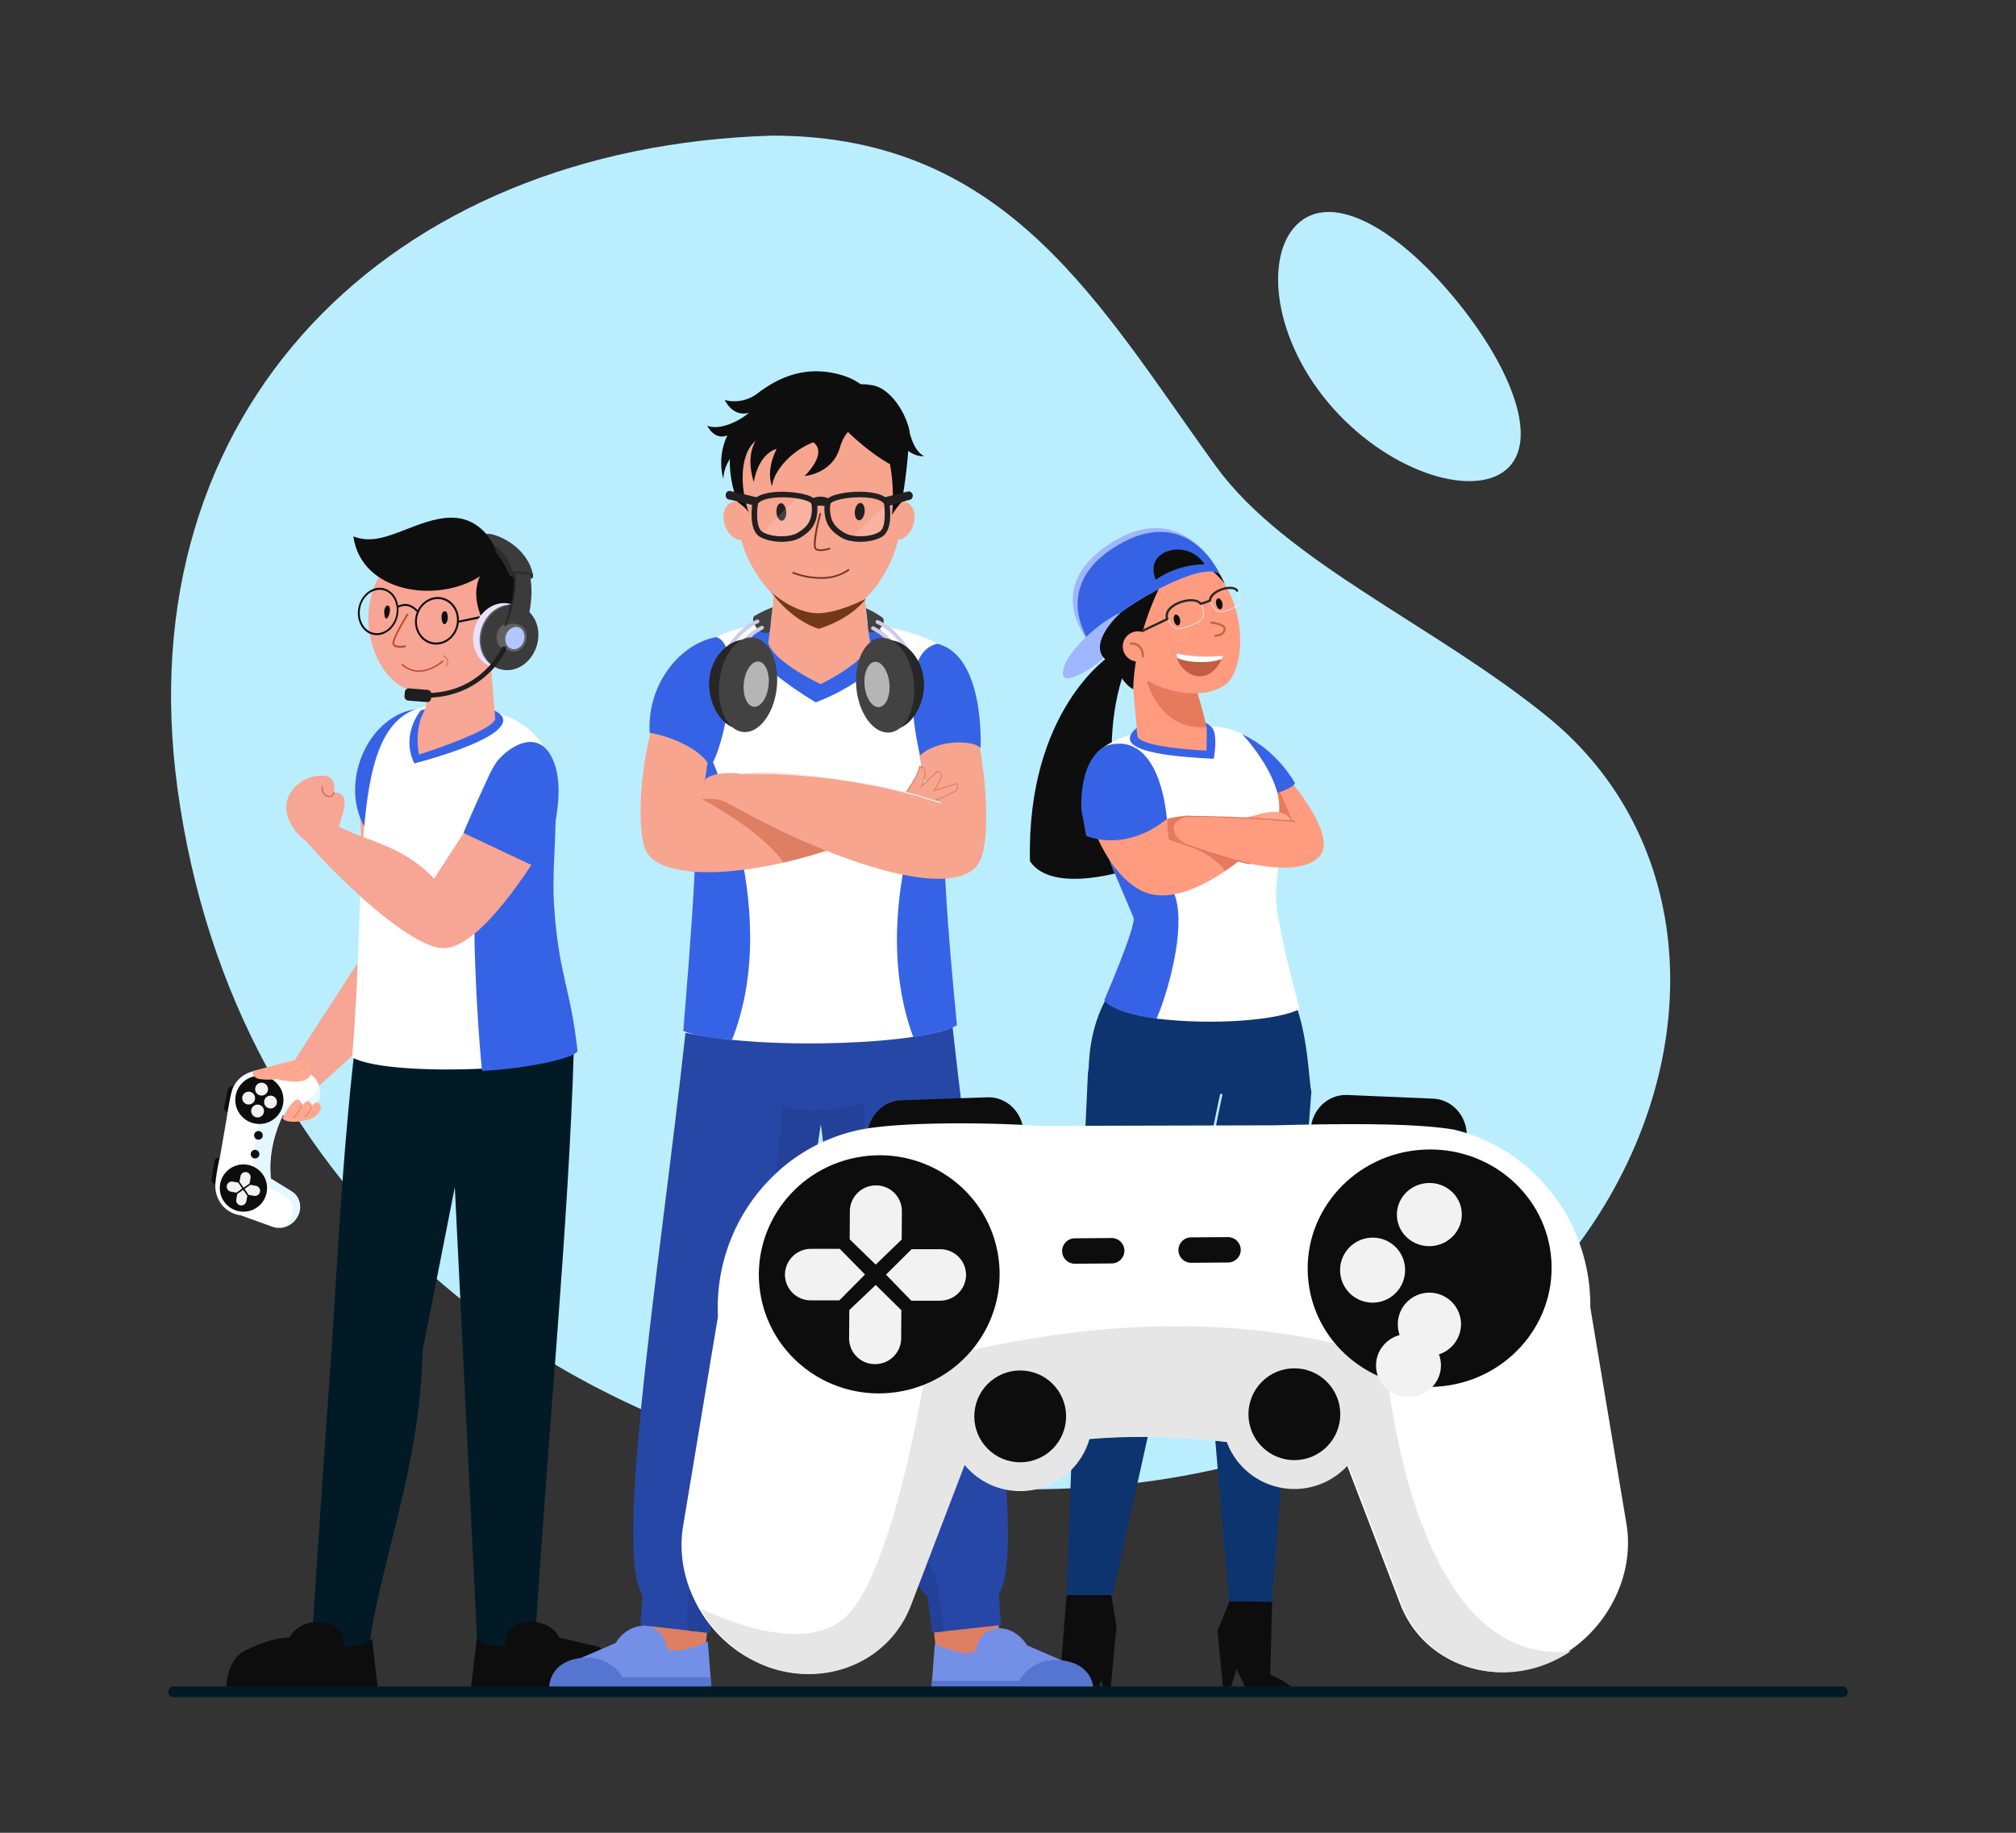 <svg xmlns="http://www.w3.org/2000/svg" data-name="Layer 1" viewBox="0 0 1100 1000"><rect x="0" y="0" width="1100" height="1000" fill="#333333" stroke="none"/><defs><clipPath id="a"><path fill="none" d="M421.75,329.56,420,344.43s29.63,52.76-2.68,62.77-46.13-37.1-38.37-51.91,39.64-31.74,39.64-31.74,44-7.9,62.07,0S527,377.3,515.46,391.4s-43.31,24.69-49.8,4.38,8.47-49.65,8.47-49.65l-2-17.26s-24.36-4.76-35.64-3.35S421.75,329.56,421.75,329.56Z"/></clipPath></defs><path fill="#baeeff" d="M844.33,391.07c162.22,131.8,23.81,461.8-350.27,417.47C305,786.13,127.88,656.9,96.89,430.6,68.59,224,211.91,80.13,421.46,74c129.26,0,179.2,93.91,242.1,180.56C701.3,306.51,782.86,341.12,844.33,391.07Z"/><path fill="#baeeff" d="M793.18,162.17c31.08,37.35,47.46,78.43,28.49,94.22s-66.12.3-97.2-37-34.32-82.42-15.35-98.21S762.1,124.82,793.18,162.17Z"/><path fill="#0e0e0e" d="M613.84,365.23c-18,49.32,2.84,109.08,2.84,109.08s-42.36,14.23-54.7-4.42C560.09,387.68,605.3,358,605.3,358,610.65,356,613.38,358.58,613.84,365.23Z"/><path fill="#0d346e" d="M647.31,601l24.13,282.5,21.79.84,22.31-288.68C703.49,523.71,633.82,554.7,647.31,601Z"/><path fill="#0d0d0d" d="M706.11,923.21c-.48-4.49-13-9.48-13-9.48l1-39.71-23.24-.32-6.54,16,16.48,33.54Z"/><polygon fill="#0d0d0d" points="670.83 923.21 681.91 887.56 664.28 889.57 667.54 923.21 670.83 923.21"/><path fill="#0d346e" d="M593.62,585.21C587,723.82,581.84,873.34,581.84,873.34l24.73-.78,61.16-275.13C669.61,557.18,602.38,527.72,593.62,585.21Z"/><path fill="#0d0d0d" d="M606.22,870.32H582.3a9.49,9.49,0,0,0-.55,1.71v1l-3.06,38.56c-2,1.86-13.43,2.71-15.27,11.76h35.49l10.29-35.9L606.65,872A9.3,9.3,0,0,0,606.22,870.32Z"/><path fill="#0d0d0d" d="M602.28,922.56l-8.71-37.11,15.66,1.93c-.72,7.47-2.09,21.83-3.37,35.18Z"/><path fill="#0d346e" d="M623.74,523.46s-33.47,16.77-29.41,71.38c35.92,9.7,120.67-2.15,120.67-2.15-2.5-26.21-4.31-42.94-19.45-69.23Z"/><path fill="#baeeff" d="M651.1,675.59l-.12,0a.65.65,0,0,1-.52-.75c.12-.62,11.65-61.84,15.25-77.58a.65.65,0,1,1,1.27.29c-3.61,15.71-15.13,76.91-15.25,77.53A.64.64,0,0,1,651.1,675.59Z"/><path fill="#fff" d="M709.17,550.57c-12.06,6.21-47.28,8.88-78.1,5.22L602.53,545.7s17.58-40.67,15.92-45c-4.55-11.32-12.8-28.91-18.27-46q-.9-2.77-1.69-5.52c-3.7-12.84-5.46-25-2.5-33.61,6.52-20.67,73.4-24.36,82.75-14.09s17,23.38,20,33.1c.87,2.89.8,10.77.19,20.36s-1.66,21-2.65,30.94C694.86,499.61,709.17,550.57,709.17,550.57Z"/><path fill="#3663e6" d="M631.07,555.79c-11.58-1.13-25.89-5.36-28.54-10.09,0,0,17.58-40.67,15.92-45-4.55-11.32-12.8-28.91-18.27-46q-.9-2.77-1.69-5.52c13.77,7,40,23.24,43.76,43.93C645.79,512.78,636.19,544.11,631.07,555.79Z"/><path fill="#3663e6" d="M622,396.23c-.38-.12-5.75,3.2-5.5,6.88s5.81,9.08,45.76,10.89c1.09-6.41,1.7-14.52-1.33-17.43C655.24,391.15,643.66,390.41,622,396.23Z"/><path fill="#ff9c80" d="M658.48,399.15c-.07,2.3-.18,10.38-.18,10.38s-35.53-1.41-37.72-7.8l-3.94-45.46c7.2.25,23.26.74,30.33,1,.43,1.85,1.67,5.91,3.2,10.83,1.85,6,4.06,13.17,5.72,19.2C657.43,392.75,658.54,397.3,658.48,399.15Z"/><path fill="#e67a5c" d="M658.15,396.71c-25.41,2-32.28-24.75-32.28-24.75a29.08,29.08,0,0,1,24.3-3.88C652.1,373.63,656.86,388.9,658.15,396.71Z"/><path fill="#ff9c80" d="M694.54,453.8c-2,1.72-5.35,4.86-9.66,8.61a176.58,176.58,0,0,1-16.55,12.92c-12.3,8.3-26.82,15.19-39.61,12.67-25.47-5-45.16-57.7-33-71.91s27.93-10.59,35.74,10.21c4.13,10.89,7.2,32.05,7.2,32.05.93-.31,1.79-.55,2.65-.86,2.7-.86,5.23-1.66,7.63-2.46,23.68-7.32,31.86-8.92,39.12-11C695.9,441.74,701,446.54,694.54,453.8Z"/><path fill="#e67a5c" d="M684.88,462.41a176.58,176.58,0,0,1-16.55,12.92c-5.81-9.92-25.61-16.39-29.48-17,2.71-.86,7.71-2.46,10.11-3.26l10.33-2.59Z"/><path fill="#ff9c80" d="M719.89,467.33C703.4,484.68,645,459.52,645,459.52c-7.45-2.34-6.15-15.14,4.37-13.9l31.62.86,16.36.43s2.65-7.82-2.33-20.55v-.06A81.81,81.81,0,0,0,679,401.86C687.71,404.93,733.12,453.37,719.89,467.33Z"/><path fill="#e67a5c" d="M705.06,448c-4.89-.14-6-1.28-24-1.53l16.36.43s2.65-7.82-2.33-20.55C700.21,435.06,702.45,441.43,705.06,448Z"/><path fill="#de7759" d="M706.43,448.56h0c-25.21-2.68-59.42-2.81-59.76-2.82a.3.3,0,0,1-.31-.3.31.31,0,0,1,.31-.31h0c.34,0,34.58.14,59.83,2.81a.31.31,0,0,1,0,.62Z"/><path fill="#3663e6" d="M677.94,400.71s14.4,15.06,19.13,31.9c9.53-3.09,9.45-5.41,9.45-5.41S697.3,409.7,677.94,400.71Z"/><path fill="#de7759" d="M682.17,471.58c-5.4-.87-17.14-4.46-26-7.31-5.59-1.8-10.42-3.42-12.8-4.23-5.62-1.9-5.62-1.9-5.67-2.12l-.77-8.41.61-.06.74,8.18c2.43.86,34,11.72,44,13.35Z"/><path fill="#e67a5c" d="M646.64,460.19c.53.3-8.68-2.34-8.68-2.34l-1.25-11s8-2.36,14.49-1.48C638.85,445.44,637,454.73,646.64,460.19Z"/><path fill="#ffa88f" d="M688.82,443.82s12.73-3.39,15.42,3.77c-8.51-.74-16.2-1.16-16.2-1.16Z"/><path fill="#3663e6" d="M604.84,406.52s-15.36,3.41-14.87,34.86L592.65,456s20.59,9.71,44.06-9.17C634.34,422.61,624.84,401.4,604.84,406.52Z"/><path fill="#ff9c80" d="M668.81,319.53c11.91,20.32,9.24,48-.7,54.45-16.19,10.47-47.63,1.19-59.54-19.13s-8.09-44.69,8.55-54.44S656.9,299.22,668.81,319.53Z"/><path fill="#0e0e0e" d="M645.83,297.31s-26.18,35.83-27.55,78.75c-6.37-3.68-6.85-9-11.43-12.87-17.6-14.91-22.4-31.57-13.7-49.48C603,293.51,627.91,287.75,645.83,297.31Z"/><path fill="#0e0e0e" d="M642.65,302.17s14.13,1.91,25.59,16.28c-7.45-17-34.35-43.51-65.41-17S642.65,302.17,642.65,302.17Z"/><path fill="#9eb7ff" d="M595.52,351.92c-1.51-11.32,60.3-48.64,70.15-38.4,0,0-19.29-42.68-59.34-17.36C566.62,321.28,595.52,351.92,595.52,351.92Z"/><path fill="#3663e6" d="M595.52,351.92c-1.51-11.32,60-48.58,70.15-38.4,0,0-17.13-39.67-56.64-15.54C571.62,320.82,595.52,351.92,595.52,351.92Z"/><path fill="#9eb7ff" d="M602.12,358.85c-2.14,3.2-23.26,17.64-22.2,7.9,1.3-12,23-29.36,31.55-32.46C607.24,338.29,595.51,350.6,602.12,358.85Z"/><path fill="#0e0e0e" d="M630.63,316.28a48,48,0,0,1,26.61-8.37,17.25,17.25,0,0,0-21.15-6.77C625.6,305.85,630.63,316.28,630.63,316.28Z"/><path fill="#ff9c80" d="M627.46,347.75a8.25,8.25,0,1,1-11.56-1.59A8.24,8.24,0,0,1,627.46,347.75Z"/><path fill="#c2674e" d="M623.81,358.73a.45.45,0,0,1-.16,0,.62.62,0,0,1-.64-.59c-.07-2.38-.75-4.13-2-5.21a5.77,5.77,0,0,0-4.06-1.18.62.62,0,0,1-.17-1.22,6.87,6.87,0,0,1,5,1.46c1.55,1.3,2.38,3.36,2.46,6.11A.6.6,0,0,1,623.81,358.73Z"/><path fill="#c2674e" d="M665.35,347.12a7.21,7.21,0,0,1-2.09.33.63.63,0,0,1-.6-.63.61.61,0,0,1,.62-.59c.15,0,3.47,0,4.33-2.69a1,1,0,0,0-.12-.88c-1-1.47-5.11-2.2-6.63-2.36a.61.61,0,0,1,.12-1.22c.62.07,6.08.69,7.53,2.91a2.15,2.15,0,0,1,.26,1.92A4.86,4.86,0,0,1,665.35,347.12Z"/><path fill="#f0f0f0" d="M642.51,343.19a2.92,2.92,0,0,1-1.56-.33,10.31,10.31,0,0,1-4.18-6.89,4.08,4.08,0,0,1,.75-3.3c5.08-5.49,13.86-6.27,16.5-4.59s3.31,6.69,2.47,8.92h0c-.69,1.83-4.69,3.86-8.36,5.05A20.54,20.54,0,0,1,642.51,343.19Zm7.81-15.5a17.93,17.93,0,0,0-12.52,5.24,3.7,3.7,0,0,0-.64,3,9.85,9.85,0,0,0,4,6.62c.84.55,3.59.21,6.85-.86,3.46-1.12,7.48-3.11,8.12-4.81.8-2.12,0-7-2.32-8.47A6.87,6.87,0,0,0,650.32,327.69Z"/><path fill="#f0f0f0" d="M665.67,333.93a3.44,3.44,0,0,1-1.54-.29h0c-1.75-.87-4.36-5.4-3.69-7.82s7.52-6.32,12.43-5.07a4.49,4.49,0,0,1,2.45,2.23,8.76,8.76,0,0,1,1.07,6.28c-.3,1.14-2.75,2.36-3.79,2.83A19.12,19.12,0,0,1,665.67,333.93Zm-1.37-.63c1.45.73,5.28-.26,8.14-1.56,2-.92,3.41-1.91,3.58-2.58a8.32,8.32,0,0,0-1-6,4.15,4.15,0,0,0-2.21-2.05c-4.64-1.19-11.38,2.67-12,4.79s1.92,6.6,3.49,7.38Z"/><path fill="#282828" d="M623.49,344.84a.61.61,0,0,1-.44-1.13l13.11-6.28c-.81-3,1-6,4.86-8.15,4.72-2.63,11.59-3.43,14.32-.52,1.22-.35,3-.95,4.29-1.48.35-3.21,4.18-5.62,8-6.63s6.85-.47,7.92,1.34a.6.6,0,0,1-.21.83.61.61,0,0,1-.84-.21c-.76-1.28-3.46-1.6-6.56-.78-3.38.9-7,3.12-7.08,5.87a.6.6,0,0,1-.36.55,42.63,42.63,0,0,1-5.18,1.79.62.62,0,0,1-.64-.22c-2.07-2.71-8.59-1.95-13,.53-1.71.95-5.53,3.56-4.14,7.18a.61.61,0,0,1-.31.77l-13.59,6.51Z"/><path fill="#c25d42" d="M667.44,357.75c-.27.66-.54,1.28-.82,1.88-7.68,16.08-21.91,8.56-24.37-.73a11.55,11.55,0,0,1-.36-2.31A84.64,84.64,0,0,0,667.44,357.75Z"/><path fill="#0e0e0e" d="M643.85,337.9c.36,1.64-.11,3.14-1,3.35s-2-1-2.35-2.61.11-3.14,1-3.35S643.48,336.26,643.85,337.9Z"/><path fill="#0e0e0e" d="M666.94,329.08c.36,1.64-.1,3.14-1,3.35s-2-1-2.34-2.61.1-3.14,1-3.35S666.58,327.43,666.94,329.08Z"/><path fill="#fff" d="M667.44,357.75c-.27.66-.54,1.28-.82,1.88a35.57,35.57,0,0,1-11.34,1.62c-5.54,0-10.39-.94-13-2.35a11.55,11.55,0,0,1-.36-2.31A84.64,84.64,0,0,0,667.44,357.75Z"/><path fill="#f7a594" d="M196.09,439l4.58,77.86-40.35,62.26,2.51,23.19s65.32-56.45,72.95-73.24S235,432.1,235,432.1Z"/><rect width="14.3" height="6.87" x="112.58" y="636.48" fill="#0d0d0d" rx="2.2" transform="rotate(-82 119.147 639.552)"/><rect width="14.3" height="6.87" x="119.5" y="596.52" fill="#0d0d0d" rx="2.2" transform="rotate(102.46 126.636 599.983)"/><path fill="#fff" d="M163.71,584.34l-19.24,0h0l-.18,0a16,16,0,0,0-17.35,9.62c-1.26,3.59-2.39,10.54-3.25,16.12L120,631.38c-.7,2.63-2.6,12-2.51,16.22h0a16.33,16.33,0,0,0,2.86,8.78,15.67,15.67,0,0,0,10.21,6.6l.78.12,17.52,6.31a10.54,10.54,0,0,0,7.32-.16,12,12,0,0,0,6.18-5.32c2.68-4.82,1.5-10.91-3.07-13.73l-11.45-7.08c-1.2-11.53,1.19-23,6.47-34.49L167,606c5.25-1.1,8.44-6.42,7.55-11.86a11.39,11.39,0,0,0-.77-2.67A11.25,11.25,0,0,0,163.71,584.34Z"/><path fill="#e3f8ff" d="M173.66,591.25a11.68,11.68,0,0,1,.77,2.67c.88,5.44-2.3,10.77-7.55,11.87l-12.74,2.68c-5.27,11.46-7.67,23-6.46,34.49L159.13,650c4.56,2.82,5.75,8.9,3.07,13.73a11.91,11.91,0,0,1-6.18,5.31c1.78-2.59,5.26-8.48,3.32-12.53-2.55-5.34-21-11.67-21-11.67-1.12-15.35.9-29.27,7-41.36C145.29,603.52,172.57,606.2,173.66,591.25Z"/><path fill="#0d0d0d" d="M123.83,639a12.89,12.89,0,1,1-.21,18.24A12.89,12.89,0,0,1,123.83,639Z"/><path fill="#f2f2f2" d="M128.93,654.42a2.79,2.79,0,0,0,2.24,3.24h0a2.8,2.8,0,0,0,3.25-2.25l.54-3-2.28-3.19-3.2,2.19Z"/><path fill="#f2f2f2" d="M131.22,641.8a2.8,2.8,0,0,1,3.24-2.25h0a2.8,2.8,0,0,1,2.25,3.24l-.55,3L132.91,648l-2.24-3.18Z"/><path fill="#f2f2f2" d="M127,644.72a2.78,2.78,0,0,0-3.24,2.24h0A2.78,2.78,0,0,0,126,650.2l3,.55,3.19-2.28L130,645.26Z"/><path fill="#f2f2f2" d="M139.62,647a2.79,2.79,0,0,1,2.25,3.24h0a2.79,2.79,0,0,1-3.24,2.24l-3-.54-2.18-3.26,3.17-2.23Z"/><circle cx="141.52" cy="600.12" r="13.15" fill="#0d0d0d" transform="rotate(-71.24 141.514 600.114)"/><path fill="#f2f2f2" d="M141.18,602.75a3.5,3.5,0,1,1-4.07,2.81A3.5,3.5,0,0,1,141.18,602.75Z"/><path fill="#f2f2f2" d="M143.35,590.8a3.5,3.5,0,1,1-4.07,2.82A3.5,3.5,0,0,1,143.35,590.8Z"/><path fill="#f2f2f2" d="M139.11,599.76a3.5,3.5,0,1,1-2.82-4.07A3.5,3.5,0,0,1,139.11,599.76Z"/><path fill="#f2f2f2" d="M151.06,601.93a3.5,3.5,0,1,1-2.82-4.07A3.5,3.5,0,0,1,151.06,601.93Z"/><path fill="#0d0d0d" d="M139.58,627.4a2.35,2.35,0,1,1-2.73,1.89A2.35,2.35,0,0,1,139.58,627.4Z"/><path fill="#0d0d0d" d="M141.44,617.16a2.35,2.35,0,1,1-2.73,1.89A2.35,2.35,0,0,1,141.44,617.16Z"/><path fill="#ffa88f" d="M154.08,610.1s5.67-11,8.41-10.12,1.93,3.66,1.93,3.66,2.5-3.28,4.21-2.65,1.25,3.21,1.25,3.21S172.08,600,174,602c2.79,3-.74,7.47-5.13,8.76S156.39,613.19,154.08,610.1Z"/><path fill="#d96341" d="M164.52,602.08h-.08a.16.16,0,0,0-.12.19c.58,2.62-4.42,7.62-4.47,7.68a.16.16,0,0,0,.22.22c.21-.21,5.17-5.18,4.55-8A.16.16,0,0,0,164.52,602.08Z"/><path fill="#d96341" d="M169.81,602.65h-.08a.15.15,0,0,0-.12.19c.58,2.62-3.16,6.34-3.2,6.38a.16.16,0,0,0,.22.22c.16-.16,3.9-3.88,3.28-6.67A.16.16,0,0,0,169.81,602.65Z"/><path fill="#ffa88f" d="M159.91,578.58l-21.78,5.76s-1.23,3.95,4.26,4.5a32.08,32.08,0,0,0,8.67-.11s18.15,5,18.78-3.94C170.42,576.54,159.91,578.58,159.91,578.58Z"/><ellipse cx="225.45" cy="425.51" fill="#3663e6" rx="39.37" ry="30.78" transform="rotate(-72.2 225.428 425.495)"/><path fill="#011a26" d="M313.13,571.68c-2.86,98.14-14.67,215.43-21.22,325.2-1.61,5.71-26.15,11-31.51,0l-16-325.66Z"/><path fill="#011a26" d="M195,560.47c-8,61.36-12,146.63-13.9,173.29s-7.92,111.77-11,163c1.61,5.71,26.15,11,31.51,0,6.45-45.74,27.82-97.79,28.93-159.56l36.16-183.64Z"/><path fill="#0d0d0d" d="M206.33,922.22l-1-8L203,894.11s-5.41,5.48-15.85,3.84c3.46-15.74-23.12-17.34-29.16-4.41,0,0-7.43-1.07-24.18,7-7.19,3.46-10.37,12.77-10.38,21.69Z"/><path fill="#0d0d0d" d="M256.77,922.22l1-8,2.4-20.17s5.41,5.48,15.86,3.84c-3.47-15.73,23.12-17.33,29.16-4.4l21.25,5a24,24,0,0,1,2.92,2,27.37,27.37,0,0,1,10.38,21.7Z"/><path fill="#fff" d="M309.87,574.71c-1.17,4-22,7.18-46.05,8.34-28,1.34-60.52,0-71.67-6.1,9-108.31-3.9-190.47,45.82-192,21.53-.64,48,3.22,59.26,23.51.2.38.41.76.6,1.14,11.22,22,1.44,58.39,1.59,86.83C299.64,538.16,309.87,574.71,309.87,574.71Z"/><path fill="#3663e6" d="M229.49,387.72s-11.05,13.11-3.43,28.8c0,0,42.88-10.76,48-21.47S244.55,381.77,229.49,387.72Z"/><path fill="#f7a594" d="M235.33,360.21s1.24,18.23-5.67,31.66a40.53,40.53,0,0,0-1,19.83s40.07-12.63,41.56-19.47c-.1-1.26-3-36.05-2.9-35.88C265.9,356.47,243.58,360.44,235.33,360.21Z"/><path fill="#f7a594" d="M220,375a22.07,22.07,0,0,0,4.17,1.58c15.69,4.3,40.45-5.09,50.68-26,11.19-22.83,4.78-48.92-14.31-58.29s-43.66,1.55-54.85,24.38c-.32.66-.63,1.32-.91,2C195.1,341.12,205.36,367.67,220,375Z"/><path fill="#0e0e0e" d="M271.29,300.43c-12.58-24.47-30.63-19-48.05-12.23C211,293,202.3,296.43,192.8,292.65c4.33,31,46.06,36.76,69.09,21.78-6.06,12.67,2.29,31,12.81,35.66C285.78,338.54,292.44,305.94,271.29,300.43Z"/><path fill="#f7a594" d="M279.56,353.34a10.12,10.12,0,1,1-3.6-13.86A10.14,10.14,0,0,1,279.56,353.34Z"/><path fill="#bd4a31" d="M216,353.15a11.6,11.6,0,0,0,5.1,0,.55.55,0,0,0,.4-.61.47.47,0,0,0-.55-.41c-1.33.28-5,.66-5.82-.86-.1-.19-.41-1.45,3.36-8.42,2-3.74,4.22-7.26,4.25-7.29a.55.55,0,0,0-.12-.72.47.47,0,0,0-.67.16s-2.23,3.58-4.27,7.35c-3.77,7-3.78,8.72-3.37,9.47A2.88,2.88,0,0,0,216,353.15Z"/><path fill="#0e0e0e" d="M243.7,334.06c2.35,4.64-2.41,10.72-2.81,2.3C241.05,333.77,242.6,332.76,243.7,334.06Z"/><path fill="#0e0e0e" d="M211.09,330.4c4.36-.49-1,13.66-1.49,3.28C209.75,332.06,210.38,330.75,211.09,330.4Z"/><path fill="#db6a58" d="M243.71,363.34a.22.22,0,0,0,.13-.09,3.74,3.74,0,0,0,.7-2.69,4.23,4.23,0,0,0-2.36-2.92.25.25,0,0,0-.35.12.28.28,0,0,0,.09.38,3.77,3.77,0,0,1,2.1,2.53,3.13,3.13,0,0,1-.58,2.22.3.3,0,0,0,0,.4A.22.22,0,0,0,243.71,363.34Z"/><path fill="#bd4a31" d="M264.19,351.89h0a.51.51,0,0,0,.63-.36,6.27,6.27,0,0,1,2.84-4,7.33,7.33,0,0,1,5.07-.54.52.52,0,0,0,.28-1,8.32,8.32,0,0,0-5.86.64,7.23,7.23,0,0,0-3.33,4.67A.52.52,0,0,0,264.19,351.89Z"/><path fill="#0e0e0e" d="M226.77,336.12c1.57-7,8.06-11.56,14.48-10.13s10.37,8.3,8.81,15.32-8.06,11.56-14.48,10.13S225.21,343.14,226.77,336.12Zm1,.23c-1.43,6.41,2.18,12.68,8.05,14s11.79-2.85,13.22-9.26-2.18-12.68-8.05-14S229.21,329.94,227.78,336.35Z"/><path fill="#0e0e0e" d="M195.63,331.24c1.56-7,7.64-11.63,13.55-10.31s9.46,8.08,7.9,15.09-7.64,11.63-13.55,10.31S194.07,338.24,195.63,331.24Zm1,.22c-1.43,6.42,1.79,12.62,7.17,13.81s10.93-3,12.36-9.47S214.33,323.18,209,322,198,325,196.59,331.46Z"/><path fill="#0e0e0e" d="M217.16,331.68c3.64-2,7-1.25,10.21,2.17l.71-.78c-3.51-3.72-7.32-4.51-11.33-2.35Z"/><path fill="#0e0e0e" d="M250.49,339.68a.34.34,0,0,0,.2,0l10.94-2.3a.58.58,0,0,0,.43-.66.5.5,0,0,0-.59-.44l-10.94,2.3a.58.58,0,0,0-.43.66A.5.5,0,0,0,250.49,339.68Z"/><path fill="#bd4a31" d="M225.61,366.21c8.38,1.87,16.07-5,16.17-5.1a.38.38,0,0,0,0-.54.39.39,0,0,0-.55,0c-.12.11-11.68,10.42-21.54,1.72a.39.39,0,0,0-.51.59A14.27,14.27,0,0,0,225.61,366.21Z"/><path fill="#e7e1ff" d="M259,342.33c-2.87,9.47,1.39,19.14,9.5,21.59s17-3.24,19.88-12.71-1.39-19.14-9.51-21.59S261.9,332.85,259,342.33Z"/><path fill="#616161" d="M272.11,364.8l.63.17c7.95,2,16.48-3.66,19.27-12.9s-1.16-18.62-8.85-21.39l-.41-.14-.25-.08a13.34,13.34,0,0,0-5.08-.52c-6.47.58-12.54,5.72-14.82,13.24C259.74,352.66,264,362.34,272.11,364.8Z"/><path fill="#3b3b3b" d="M272.74,365l.22.07c8.12,2.46,17-3.24,19.9-12.72s-1.39-19.16-9.51-21.62l-.18-.05-.42-.11a13.54,13.54,0,0,0-5.37-.25c-6.13.95-11.76,6-13.93,13.13C260.61,352.82,264.76,362.41,272.74,365Z"/><path fill="#2f294d" d="M277.42,329.94a3.39,3.39,0,0,0,0,.35,54.3,54.3,0,0,1-.95,12.09l.85.73,2.54-1,3.34-11.4v0l-.42-.11-.25-.08A13.34,13.34,0,0,0,277.42,329.94Z"/><path fill="#616161" d="M271.32,345.31c-1.18,3.91.54,7.9,3.85,8.9s7-1.36,8.15-5.27-.55-7.9-3.86-8.9S272.5,341.4,271.32,345.31Z"/><path fill="#262626" d="M267.23,294.46l.16-.71A6.64,6.64,0,0,1,269,294c32.31,9.77,14.32,53,14.32,53l-7.5-5.3-.68-.53S290.88,305.81,267.23,294.46Z"/><path fill="#3b3b3b" d="M285,347.45l-10.27-3.31s19.13-37.87-7.74-50.45a22.72,22.72,0,0,1,3.69.81C303,304.27,285,347.45,285,347.45Z"/><path fill="#616161" d="M273.19,345.83c-1.18,3.91.35,7.84,3.43,8.77s6.54-1.49,7.72-5.4-.39-7.87-3.47-8.8S274.37,341.92,273.19,345.83Zm9.92-4.92-2.7-.63-5.34,13.89,3.77,1.17Z"/><path fill="#616161" d="M275,346.36c-1.19,3.95.52,8,3.84,9s7-1.39,8.15-5.35-.36-8-3.67-9S276.16,342.4,275,346.36Z"/><path fill="#b3c6ff" d="M276,346.67c-1,3.26.43,6.57,3.16,7.4s5.73-1.15,6.71-4.41-.29-6.59-3-7.42S277,343.42,276,346.67Z"/><path fill="#1e1e1e" d="M228.5,380.58l.2,0c18.14,1.1,30.09-6.07,36.92-12.27a45.5,45.5,0,0,0,10.6-13.93,1.29,1.29,0,0,0-2.37-1A43.86,43.86,0,0,1,263.8,366.5c-9.39,8.49-21.15,12.37-34.94,11.53a1.29,1.29,0,0,0-.36,2.55Z"/><rect width="14.56" height="6.66" x="220.78" y="375.98" fill="#1e1e1e" rx="2.13" transform="rotate(-175.24 228.057 379.322)"/><path fill="#3b3b3b" d="M263.13,293.61a4.84,4.84,0,0,0,.76,2.58c8.76,3.38,13.8,17.08,14.36,17.67a2.52,2.52,0,0,0,2,1l-.15-1.24a1.51,1.51,0,0,1,1-.93c.71-.12,7.92,1,7.92,1l.47,2.11s1.81-.13,1.22-2.5a1.74,1.74,0,0,0,0-.22c-3.67-16.23-22.06-22.88-25.58-21.69A2.46,2.46,0,0,0,263.13,293.61Z"/><path fill="#2b2b2b" d="M263.13,293.61a4.84,4.84,0,0,0,.76,2.58c8.76,3.38,13.8,17.08,14.36,17.67a2.52,2.52,0,0,0,2,1l-.15-1.24a1.51,1.51,0,0,1,1-.93c.71-.12,7.92,1,7.92,1l.47,2.11s1.81-.13,1.22-2.5a1.74,1.74,0,0,0,0-.22c-.37.17-1,.18-2-.36-2.19-1.2-7.43-.67-8.67-1s-1.5-5.73-6.16-10.53C269.75,297,264.86,294.77,263.13,293.61Z"/><path fill="#0e0e0e" d="M270.59,301.59s-.36-4.5-5.49-10.31c-8.07-9.13-15.91-1.92-13,5.57S268,302.9,270.59,301.59Z"/><path fill="#3663e6" d="M315.11,573.41c-1.18,4-28,9.71-52.11,10.87-3.2-31.7-9.09-129,2.91-158.89,7.34-18.25,20.92-21.74,31-15.84,11.22,22,3.5,56,5.4,84.38C304.88,532.34,311.38,539.06,315.11,573.41Z"/><path fill="#f7a594" d="M162.28,453.51s.18.2.51.6c1.27,1.51,4.91,5.75,10,11.3,15.76,17.18,52.36,52.28,69.55,51.9,24.17-.55,60-65.76,60-65.76l-32.49-23-33,50.86c-18.29-19.55-41.38-21.26-54.23-29.88-.16-.1-.22-4.45-.38-4.56-8.65-8.5-17.6-4-19.9,2.5A9.29,9.29,0,0,0,162.28,453.51Z"/><path fill="#f7a594" d="M165.56,457.71a6.36,6.36,0,0,0,2.14,1,12.52,12.52,0,0,0,3.37.16c5.05-.35,12.41-3,14.47-10,.09-.32.18-.65.25-1,0,0,3.19-8.78,1.92-12.27s-5.5-3.22-5.5-3.22,1.16-5.73-2.18-8.08c-1.21-.84-3.62-1.3-6.49-1a20.07,20.07,0,0,0-15.6,10.29C152.66,443,160.51,454.22,165.56,457.71Z"/><path fill="#c76c59" d="M179.75,434.93a2.42,2.42,0,0,0,1.21-.31,3.68,3.68,0,0,0,1.56-2.13.32.32,0,0,0-.62-.16h0a3.19,3.19,0,0,1-1.26,1.73,2.12,2.12,0,0,1-1.69.09,4.45,4.45,0,0,1-2.8-5,.32.32,0,0,0-.23-.39.34.34,0,0,0-.4.24,5,5,0,0,0,3.24,5.75A3.2,3.2,0,0,0,179.75,434.93Z"/><path fill="#3663e6" d="M252.83,454.45l42.41,20c.59,1.12,14.54-35.79,7.59-56.92-7.21-21.88-24.84-10.6-31.6-2.13C267.35,420.25,252.83,454.45,252.83,454.45Z"/><polygon fill="#de7f64" points="352 870.34 349.36 899.78 383.5 911.41 388.02 870.92 352 870.34"/><path fill="#7390e6" d="M388.25,922H328.57l-.2-.13-20.31-13.4,27.78-12c8.83-13.77,26.12-11.9,27.87,2.73,5.65,4.56,22.51-3.57,22.51-3.57l1.5,19.51Z"/><path fill="#5675d1" d="M342.51,922a22.43,22.43,0,0,0-21.82-17.57c-11.92,0-21,5.87-21.13,17.57Z"/><path fill="#2747a6" d="M459.85,538c-3.71,21.73-7.38,45.09-11.06,69q-.44,2.9-.89,5.79C430.42,726.69,412.59,851,389.44,870.34L387.32,891l-11.42-1.3-26.55-3,1.24-16.33C333.43,844.83,364,667.49,376.67,538Z"/><polygon fill="#de7f64" points="543.47 870.34 546.11 899.78 511.97 911.41 507.44 870.92 543.47 870.34"/><path fill="#2747a6" d="M545,869.75l1.12,16.92-30.65,3.39-6.8.75-2.57-19.89c-23.29-19.51-44.17-141.4-58.19-258.09-.22-1.85-.43-3.7-.66-5.56-2.8-23.67-5.31-47-7.51-69.23h77.71C530.1,667.49,562.17,844.24,545,869.75Z"/><path fill="#fff" d="M521.65,559.31c-13.53,9.85-101,14.61-148.51,4,5.07-55.19,11.47-111.83,8.17-168.21-.71-12.12-1.88-25-3.18-37.26,18.65-29.45,126.54-22.64,142,.72-2,16.25-3.38,32.48-4.21,48.7h0C513.35,458.05,516.13,508.71,521.65,559.31Z"/><path fill="#3663e6" d="M522.17,559.42c-6.26,3.26-14.63,5.12-23.84,6.43-22.63-60.67,3.3-132.91,17-158.59C512.94,458.05,517.17,508.82,522.17,559.42Z"/><path fill="#3663e6" d="M399.46,567.25c-10.6-.45-19.62-1.92-26.61-4.7,4.33-55.18,9.43-111.08,6.61-167.46C386.37,407.17,427.93,494.86,399.46,567.25Z"/><path fill="#3663e6" d="M421.62,339.69s-9.54-.2-12.13,10.33,35.59,33.21,35.59,33.21,34.46-12.55,37.38-30c2.18-13.12-10.34-13.12-10.34-13.12Z"/><path fill="#f7a58e" d="M474.81,350.81c-1.77,10.32-27.08,22.48-27.08,22.48S422,361.13,419.22,350.81l2.52-20.29.74-9.79h49.06l1.21,15.86Z"/><path fill="#f7a58e" d="M489.54,448.86q-8.93,4.22-17.81,7.77a298,298,0,0,1-44.22,14c-40.1,9.19-71.62,6.33-75.92-8.53-6.36-22,1.68-93,30.68-109,9,12.35,8.53,29,7.51,43.64-3.41,15-5.22,30.21-6.64,39.4a84.08,84.08,0,0,1,14-4.17c23.35-5.14,60.69-7.21,85.56-2.31C492.23,431.49,491.93,446.16,489.54,448.86Z"/><path fill="#de7f64" d="M472.47,454.81a3.37,3.37,0,0,1-.74,1.82,298,298,0,0,1-44.22,14l-.12-.17c-12.45-17.77-44.25-34.36-44.25-34.36a35.45,35.45,0,0,1,14-4.17C427.28,428.71,472.08,451.18,472.47,454.81Z"/><path fill="#f7a58e" d="M535.81,467c-8.72,29.72-87.24.84-138.23-28.72-1.11-6.4-1.71-11.22,5.94-16.18,34.59-3.07,87.88,9.29,101.77,12.71,2.1.52,3.3.83,3.4.86-.15-.26-4.09-6.8-6.42-20.29a115.52,115.52,0,0,1-1.47-13.13c-4.24-22.81,6.95-40.13,13.71-47.59C530.28,364.16,543.67,440.21,535.81,467Z"/><path fill="#3663e6" d="M390.72,347.6c-21.18,4.08-37.91,27.54-36.2,52.29,5.92.58,27.61,7.06,32.83,18.53C395.56,408.67,406,351.74,390.72,347.6Z"/><path fill="#3663e6" d="M511.45,351.23c-23.6,5.31-9.41,61-9.41,61,9.33-9,29.49-8.47,33-4.06C535,408.2,537.73,357.89,511.45,351.23Z"/><path fill="#f7a58e" d="M403.51,422.12s-13.19-1.83-18.77,3.19a66.3,66.3,0,0,0-1.6,10.78s9.18-1.41,14.54,2.6S417,421.93,403.51,422.12Z"/><path fill="#f7a58e" d="M510.23,436.75a109.85,109.85,0,0,0,10.29-4.57c3.15-1.65,2.17-5.3.72-4.29l-11.65,3.51s3-4,3.89-6.92a2.61,2.61,0,0,0-1.9-3.54L503,428.75c1.14-2.15,3.77-10.41-1.17-10.5-1,5.13-5.19,10.62-7.33,14.14C499.11,433.53,505.34,434.7,510.23,436.75Z"/><path fill="#de7f64" d="M510.32,437l-.19-.54a107.16,107.16,0,0,0,10.26-4.56,3.21,3.21,0,0,0,1.93-2.81,1.21,1.21,0,0,0-.43-1.07.47.47,0,0,0-.49.09l-.08,0-12.5,3.76.54-.71s3-4,3.84-6.82a2.28,2.28,0,0,0-1.54-3.14L502,430.07l.77-1.45c.9-1.71,2.52-6.72,1.19-9a2.2,2.2,0,0,0-1.88-1.09c-.88,4.06-3.6,8.24-5.8,11.62-.56.86-1.08,1.65-1.51,2.37l-.5-.3c.44-.72,1-1.52,1.53-2.39,2.21-3.4,5-7.63,5.77-11.66l0-.23h.24a2.85,2.85,0,0,1,2.6,1.39c1.24,2.1.24,6-.62,8.28l7.67-7,.14,0a2.87,2.87,0,0,1,2.12,3.9,24.81,24.81,0,0,1-3.43,6.31l10.78-3.24a1,1,0,0,1,1-.1,1.71,1.71,0,0,1,.74,1.58,3.77,3.77,0,0,1-2.24,3.32A107.8,107.8,0,0,1,510.32,437Z"/><path fill="#f7f1f0" d="M513.33,438.4c-56.14-19-109.27-16-109.8-16l0-.57c.53,0,53.76-3,110,16Z"/><path fill="#f7a58e" d="M491.87,283.11c-1.84,26.21-20,53.39-44.6,55.17-17.73.46-43.8-28-44.59-55.18-3.25-41.53,7.87-73.69,44.22-73.69C482.27,209.41,495.16,241.15,491.87,283.11Z"/><path fill="#f7a58e" d="M406.86,294.16a5.1,5.1,0,0,1-2.26.5c-3.38,0-7-2.75-8.79-7.25-2.21-5.5-.85-11.36,3.05-13.16a6,6,0,0,1,3.63-.35c2.91.6,5.88,3.2,7.43,7.11C412.13,286.51,410.77,292.36,406.86,294.16Z"/><path fill="#f7a58e" d="M498,287.41c-1.64,4.1-4.8,6.75-7.85,7.15a5.44,5.44,0,0,1-3.2-.4c-2.12-1-3.48-3.2-3.91-5.9a12.72,12.72,0,0,1,.8-7.11s.05-.09.05-.14c1.69-4.21,5-7,8.18-7.21a5.89,5.89,0,0,1,2.92.45C498.83,276.05,500.19,281.91,498,287.41Z"/><path fill="#0e0e0e" d="M414.58,239c3.62-11-12.37-11.22-14.68.09-5,17.68,2.59,34.8,2.59,34.8s5.48,3.83,6.26,6.12C403.16,265.2,403.52,244.71,414.58,239Z"/><path fill="#0e0e0e" d="M492.49,226a54.57,54.57,0,0,0-7.05,7.29A34.77,34.77,0,0,0,479.7,243c-.22.62-.42,1.26-.58,1.91,4.58,2.56,5.82,4.92,5.82,4.92a100.61,100.61,0,0,1,1.75,31.2,45.13,45.13,0,0,1,5.36-7.24s3.9-21.4,3.74-36.19A37.48,37.48,0,0,0,492.49,226Z"/><path fill="#73382a" d="M452.79,299.78l-.09,0c-.2.07-4.95,1.74-7.64.31s.83-15.5,2-19.79a.49.49,0,0,1,.59-.34.48.48,0,0,1,.34.59c-2.22,8.43-3.79,18-2.43,18.69,2.31,1.24,6.81-.35,6.86-.37a.48.48,0,0,1,.41.87Z"/><path fill="#73382a" d="M447.86,315.82A44.44,44.44,0,0,1,432.65,313a.48.48,0,0,1-.26-.63.49.49,0,0,1,.63-.26c.17.07,17.59,7.17,29.64-1.54a.47.47,0,0,1,.67.11.49.49,0,0,1-.11.67A25.86,25.86,0,0,1,447.86,315.82Z"/><path fill="#231f20" d="M429,279.12c.19,2.64-.85,4.86-2.33,5s-2.84-1.93-3-4.56.85-4.85,2.33-5S428.77,276.49,429,279.12Z"/><path fill="#231f20" d="M471.77,279.43c-.27,2.62-1.69,4.62-3.16,4.47s-2.45-2.41-2.18-5,1.69-4.63,3.17-4.47S472.05,276.8,471.77,279.43Z"/><path fill="#723917" d="M421,323.23s10,14.86,25.78,19.88c18.81-6,25.62-16.43,25.62-16.43s-14.66,7.85-26.13,7.9C433.32,334.63,421,323.23,421,323.23Z"/><path fill="#fff" d="M464.61,293.7c5.13,1,11.86.31,16-2.19,5.13-3.1,3.45-15.24,3.17-17Q474.21,284.1,464.61,293.7Z" opacity=".15"/><path fill="#fff" d="M435.72,270.56,415,291.31l.3.2c5.54,3.35,15.77,3.39,20.5.65,4.57-2.65,7.48-5.69,8.37-10.47,1-5.25-.16-7.72-.16-7.72C443.16,272.49,439.88,271.29,435.72,270.56Z" opacity=".15"/><path fill="#231f20" d="M426.56,295.62c-4.42,0-9-.95-12.07-2.81-6.26-3.77-4.12-17.27-3.85-18.8l0-.24.12-.22c2.41-4.49,10.89-5.22,15.73-5.25,6.43,0,16.72,1.23,18.78,4.93l.05.1c.13.3,1.32,3.07.28,8.64-.91,4.84-3.72,8.38-9.11,11.5C434,294.92,430.36,295.62,426.56,295.62Zm-13-20.82c-.57,3.58-1.23,13.18,2.47,15.41,5.28,3.19,14.84,3,18.95.63,4.62-2.67,6.9-5.49,7.64-9.43.78-4.19.1-6.39,0-6.76-.93-1.41-7.53-3.38-16.06-3.31C420,271.38,415,272.73,413.59,274.8Z"/><path fill="#231f20" d="M469.33,295.62c-3.81,0-7.49-.7-10-2.15-5.39-3.12-8.2-6.66-9.11-11.5-1-5.57.15-8.34.28-8.64l.05-.1c2.06-3.7,12.36-5,18.78-4.93,4.84,0,13.32.76,15.73,5.25l.12.22,0,.24c.27,1.53,2.41,15-3.84,18.8C478.32,294.67,473.74,295.62,469.33,295.62Zm-16.06-21c-.14.37-.82,2.57,0,6.76.74,3.94,3,6.76,7.64,9.43,4.11,2.38,13.67,2.56,18.95-.63,3.7-2.23,3-11.83,2.47-15.41-1.36-2.07-6.38-3.42-13-3.46H469C460.61,271.34,454.19,273.26,453.27,274.65Z"/><path fill="#231f20" d="M451.89,276.93a9.12,9.12,0,0,0-8.51,0v-5a10.05,10.05,0,0,1,8.51,0Z"/><path fill="#231f20" d="M413.33,276.2l-15.13-3.59c-3,0-3-4.77,0-4.77l15.13,3.6Z"/><path fill="#231f20" d="M495.66,272.86l-11.27,3.34-2-4.76,13.28-3.34a2.39,2.39,0,0,1,2.38,2.38h0A2.38,2.38,0,0,1,495.66,272.86Z"/><path fill="#0e0e0e" d="M478.82,231.62s-15.38-5.28-20.55,12.58c-4.18,14.43-19.3,15.53-19.3,15.53s13-12.28,4.82-18.4c-11.61,4.37-21.62,15.32-22.52,24-3.57-9.54,2.54-20.4,2.54-20.4s-9.39,1.61-12.53,18c-2.37-7.7-3-16.26,1.79-23.86-9.09,3.43-17.89,11.18-18.39,22.34a34.8,34.8,0,0,1,2.2-23.86c-7.18,2.89-11-5.3-11-5.3,6.46,2.61,16.63-1.86,22.8-7-9,2.45-13.24-7-13.24-7a20.66,20.66,0,0,0,17.45-3.29c7.72-5.78,23.73-17.11,46.62-10.21S478.82,231.62,478.82,231.62Z"/><path fill="#0e0e0e" d="M462,235s10.94,11.16,23.33,18.11c8.89,1.13,11.26-8.44,11.11-15.85s-8.61-24.92-20.36-27.06C459.91,207.24,453.24,216.53,462,235Z"/><path fill="#0e0e0e" d="M495.71,233.32s2.09,12.67,8.5,15.48c-7.35,1.37-19.64-10.86-16.57-17.64S495.71,233.32,495.71,233.32Z"/><g clip-path="url(#a)"><path fill="#424242" d="M481.81,337.2c-10.1-7.35-23.61-11.29-39.2-10.19-13.72,1-23.75,4.7-31,9.08-2.6,1.89,2.42,10.82,7.32,9.13,6-4,14.46-8,24.47-8,14.42-.08,24.13,3.4,30.6,7.63C477.53,346.3,483.83,341.24,481.81,337.2Z"/><path fill="#d0cbe6" d="M397.55,354.56a1,1,0,0,1-.57-.17,1,1,0,0,1-.29-1.43c4.7-7.14,10-12,16.22-14.86a1,1,0,1,1,.86,1.87c-5.85,2.69-10.88,7.31-15.36,14.13A1,1,0,0,1,397.55,354.56Z"/><path fill="#d0cbe6" d="M401.69,357.13a1.07,1.07,0,0,1-.52-.14,1,1,0,0,1-.36-1.42c3.91-6.59,8.52-11.05,14.51-14a1,1,0,0,1,1.39.47,1,1,0,0,1-.47,1.38c-5.62,2.8-10,7-13.66,13.25A1,1,0,0,1,401.69,357.13Z"/><path fill="#d0cbe6" d="M494.56,354.87a1,1,0,0,1-.86-.47c-4.49-6.81-9.51-11.43-15.36-14.12a1,1,0,1,1,.86-1.87c6.21,2.86,11.52,7.72,16.22,14.86a1,1,0,0,1-.3,1.43A1,1,0,0,1,494.56,354.87Z"/><path fill="#d0cbe6" d="M490.42,357.44a1,1,0,0,1-.89-.51c-3.7-6.23-8-10.44-13.67-13.24a1,1,0,0,1,.92-1.85c6,3,10.61,7.45,14.52,14a1,1,0,0,1-.36,1.42A1.1,1.1,0,0,1,490.42,357.44Z"/><path fill="#262626" d="M419.31,374.78c-1.42,13.33-9.15,23.44-17.26,22.57s-16.41-13.66-15-27,12-22.16,20.14-21.29S420.73,361.44,419.31,374.78Z"/><ellipse cx="408.14" cy="373.57" fill="#424242" rx="25.94" ry="15.77" transform="rotate(-83.9 408.158 373.57)"/><path fill="#b5b5b5" d="M419.36,374c-.73,6.83-4.34,12-8.07,11.64s-6.16-6.26-5.43-13.08,4.34-12,8.07-11.63S420.09,367.18,419.36,374Z"/><path fill="#262626" d="M471.79,374.89c1.28,13.34,8.9,23.53,17,22.75s16.56-13.48,15.27-26.83-11.79-22.28-19.91-21.5S470.51,361.54,471.79,374.89Z"/><ellipse cx="482.97" cy="373.8" fill="#424242" rx="15.77" ry="25.94" transform="rotate(-5.48 483.365 374.03)"/><path fill="#b5b5b5" d="M471.75,374.11c.65,6.83,4.21,12.08,7.94,11.72s6.23-6.18,5.58-13-4.22-12.07-7.95-11.72S471.09,367.28,471.75,374.11Z"/></g><path fill="#7390e6" d="M588.24,909.73l-13,8.57-7.51,5H508.06l.46-6.12,1.57-20.24s16.85,8.11,22.51,3.57c1.76-14.65,19-16.51,27.88-2.73l18.94,8.19Z"/><path fill="#5675d1" d="M596.74,923.26h-43a22.41,22.41,0,0,1,21.82-17.55,29.57,29.57,0,0,1,3.81.22C589.42,907.07,596.6,912.86,596.74,923.26Z"/><path fill="#244199" d="M515.46,890.06l-6.8.75-2.57-19.89c-23.29-19.51-44.17-141.4-58.19-258.09C430.42,726.69,412.59,851,389.44,870.34L387.32,891l-11.42-1.3-1.06-3.5c0-1.9,1.27-21.46,1.27-21.46s48-184.19,50.51-261.85c12.46,7,45.07-.73,45.07-.73s.38,190,38.89,257.53C513.61,877.3,515,886.89,515.46,890.06Z"/><polygon fill="#5675d1" points="575.26 917.14 575.26 923.26 508.06 923.26 508.52 917.14 575.26 917.14"/><polygon fill="#5675d1" points="388.25 922.02 328.57 922.02 328.38 921.89 328.38 915.15 387.72 915.15 388.25 922.02"/><path fill="#011a26" d="M1005.29,926H94.71a2.92,2.92,0,0,1,0-5.84h910.58a2.92,2.92,0,1,1,0,5.84Z"/><path fill="#0d0d0d" d="M540,641.47l-46.94,1.67c-10.52.37-19.39-8.31-19.73-19.3l-.08-2.83c-.33-11,8-20.27,18.51-20.65l47-1.66c10.51-.37,19.39,8.31,19.72,19.29l.09,2.83C558.87,631.81,550.54,641.1,540,641.47Z"/><path fill="#0d0d0d" d="M733.25,640.2l46.92,2c10.51.45,19.49-8.15,20-19.14l.12-2.82c.46-11-7.76-20.34-18.27-20.8l-46.92-2c-10.51-.46-19.49,8.15-19.95,19.13L715,619.4C714.51,630.38,722.74,639.74,733.25,640.2Z"/><path fill="#fff" d="M887.43,831.36l-19.7-118v0c0-.37,0-.74,0-1.13,0-46.55-31.86-85.78-74.34-95.88-22.34-3.84-64.29-3.18-97.95-2.36l-129.21.33c-16.12-1.46-72.85-3-97.75,2.25h0a95.92,95.92,0,0,0-48.6,27.1,99.92,99.92,0,0,0-28.25,69.76c0,1.65,0,3.27.11,4.9l-19,114.3c-2.6,15.58.83,31.32,8.49,44.71a71.81,71.81,0,0,0,37.57,32.08c31.06,11.19,65.59-2.72,77.44-33.76L526,797.76c66.45-19.94,136.4-17.78,209.13,2.07L763.93,875c11.86,31,46.4,44.69,77.43,33.35a68.63,68.63,0,0,0,14.89-7.63C878.45,885.73,891.93,858.25,887.43,831.36Z"/><path fill="#0d0d0d" d="M606.64,689.36l-20.1.16a6.94,6.94,0,0,1-7-6.87h0a6.94,6.94,0,0,1,6.87-7l20.1-.16a6.94,6.94,0,0,1,7,6.87h0A7,7,0,0,1,606.64,689.36Z"/><path fill="#0d0d0d" d="M670.07,688.84,650,689a6.94,6.94,0,0,1-7-6.87h0a6.94,6.94,0,0,1,6.87-7L670,675a7,7,0,0,1,7,6.86h0A6.94,6.94,0,0,1,670.07,688.84Z"/><path fill="#e6e6e6" d="M857.1,900.9a68.56,68.56,0,0,1-14.88,7.63c-31,11.34-65.57-2.37-77.43-33.36L736,800c-72.73-19.85-142.68-22-209.13-2.07l-29.78,77.91c-11.85,31-46.37,44.94-77.43,33.76a71.83,71.83,0,0,1-37.58-32.08c17,8.08,55.19,23,77,6.69,28.7-21.42,46.86-141.56,46.86-141.56,88.95-23.58,172.77-26.35,250-2.28C755.89,740.37,768.22,910.53,857.1,900.9Z"/><ellipse cx="479.73" cy="695.3" fill="#0d0d0d" rx="65.7" ry="64.95" transform="rotate(-7.99 479.718 695.228)"/><path fill="#f2f2f2" d="M442.59,681.4a14.18,14.18,0,0,0-14.29,14h0a14.07,14.07,0,0,0,14.1,14.1l15.59,0,14-14.12-13.8-14Z"/><path fill="#f2f2f2" d="M513,681.59a14.08,14.08,0,0,1,14.11,14.09h0a14.19,14.19,0,0,1-14.3,14l-15.58,0-13.8-14.22,14-13.87Z"/><path fill="#f2f2f2" d="M492.1,660.88A14.07,14.07,0,0,0,478,646.78h0a14.18,14.18,0,0,0-14.29,14l-.1,15.42L477.82,690,492,676.3Z"/><path fill="#f2f2f2" d="M491.71,730.3a14.19,14.19,0,0,1-14.3,14h0a14.08,14.08,0,0,1-14.11-14.09l.11-15.42,14.41-13.69,14,13.79Z"/><ellipse cx="780.03" cy="691.98" fill="#0d0d0d" rx="66.56" ry="64.77" transform="rotate(-3.6 779.505 691.477)"/><path fill="#f2f2f2" d="M766.66,692.59a17.73,17.73,0,1,1-17.6-17.3A17.57,17.57,0,0,1,766.66,692.59Z"/><ellipse cx="810.42" cy="692.74" fill="#f2f2f2" rx="17.72" ry="17.24" transform="translate(-41.9 52.25)"/><ellipse cx="779.89" cy="662.71" fill="#f2f2f2" rx="17.72" ry="17.24" transform="rotate(-3.6 779.62 662.495)"/><path fill="#f2f2f2" d="M779.35,739.8a17.25,17.25,0,1,1,17.84-17.18A17.4,17.4,0,0,1,779.35,739.8Z"/><circle cx="556.69" cy="774.27" r="39.36" fill="#e6e6e6" transform="rotate(-87.04 556.648 774.267)"/><circle cx="706.26" cy="773.06" r="39.36" fill="#e6e6e6" transform="rotate(-24.38 706.278 773.088)"/><circle cx="556.68" cy="772.84" r="25.05" fill="#0d0d0d" transform="rotate(-78.94 556.644 772.833)"/><circle cx="706.25" cy="771.63" r="25.05" fill="#0d0d0d" transform="rotate(-45 706.25 771.632)"/></svg>